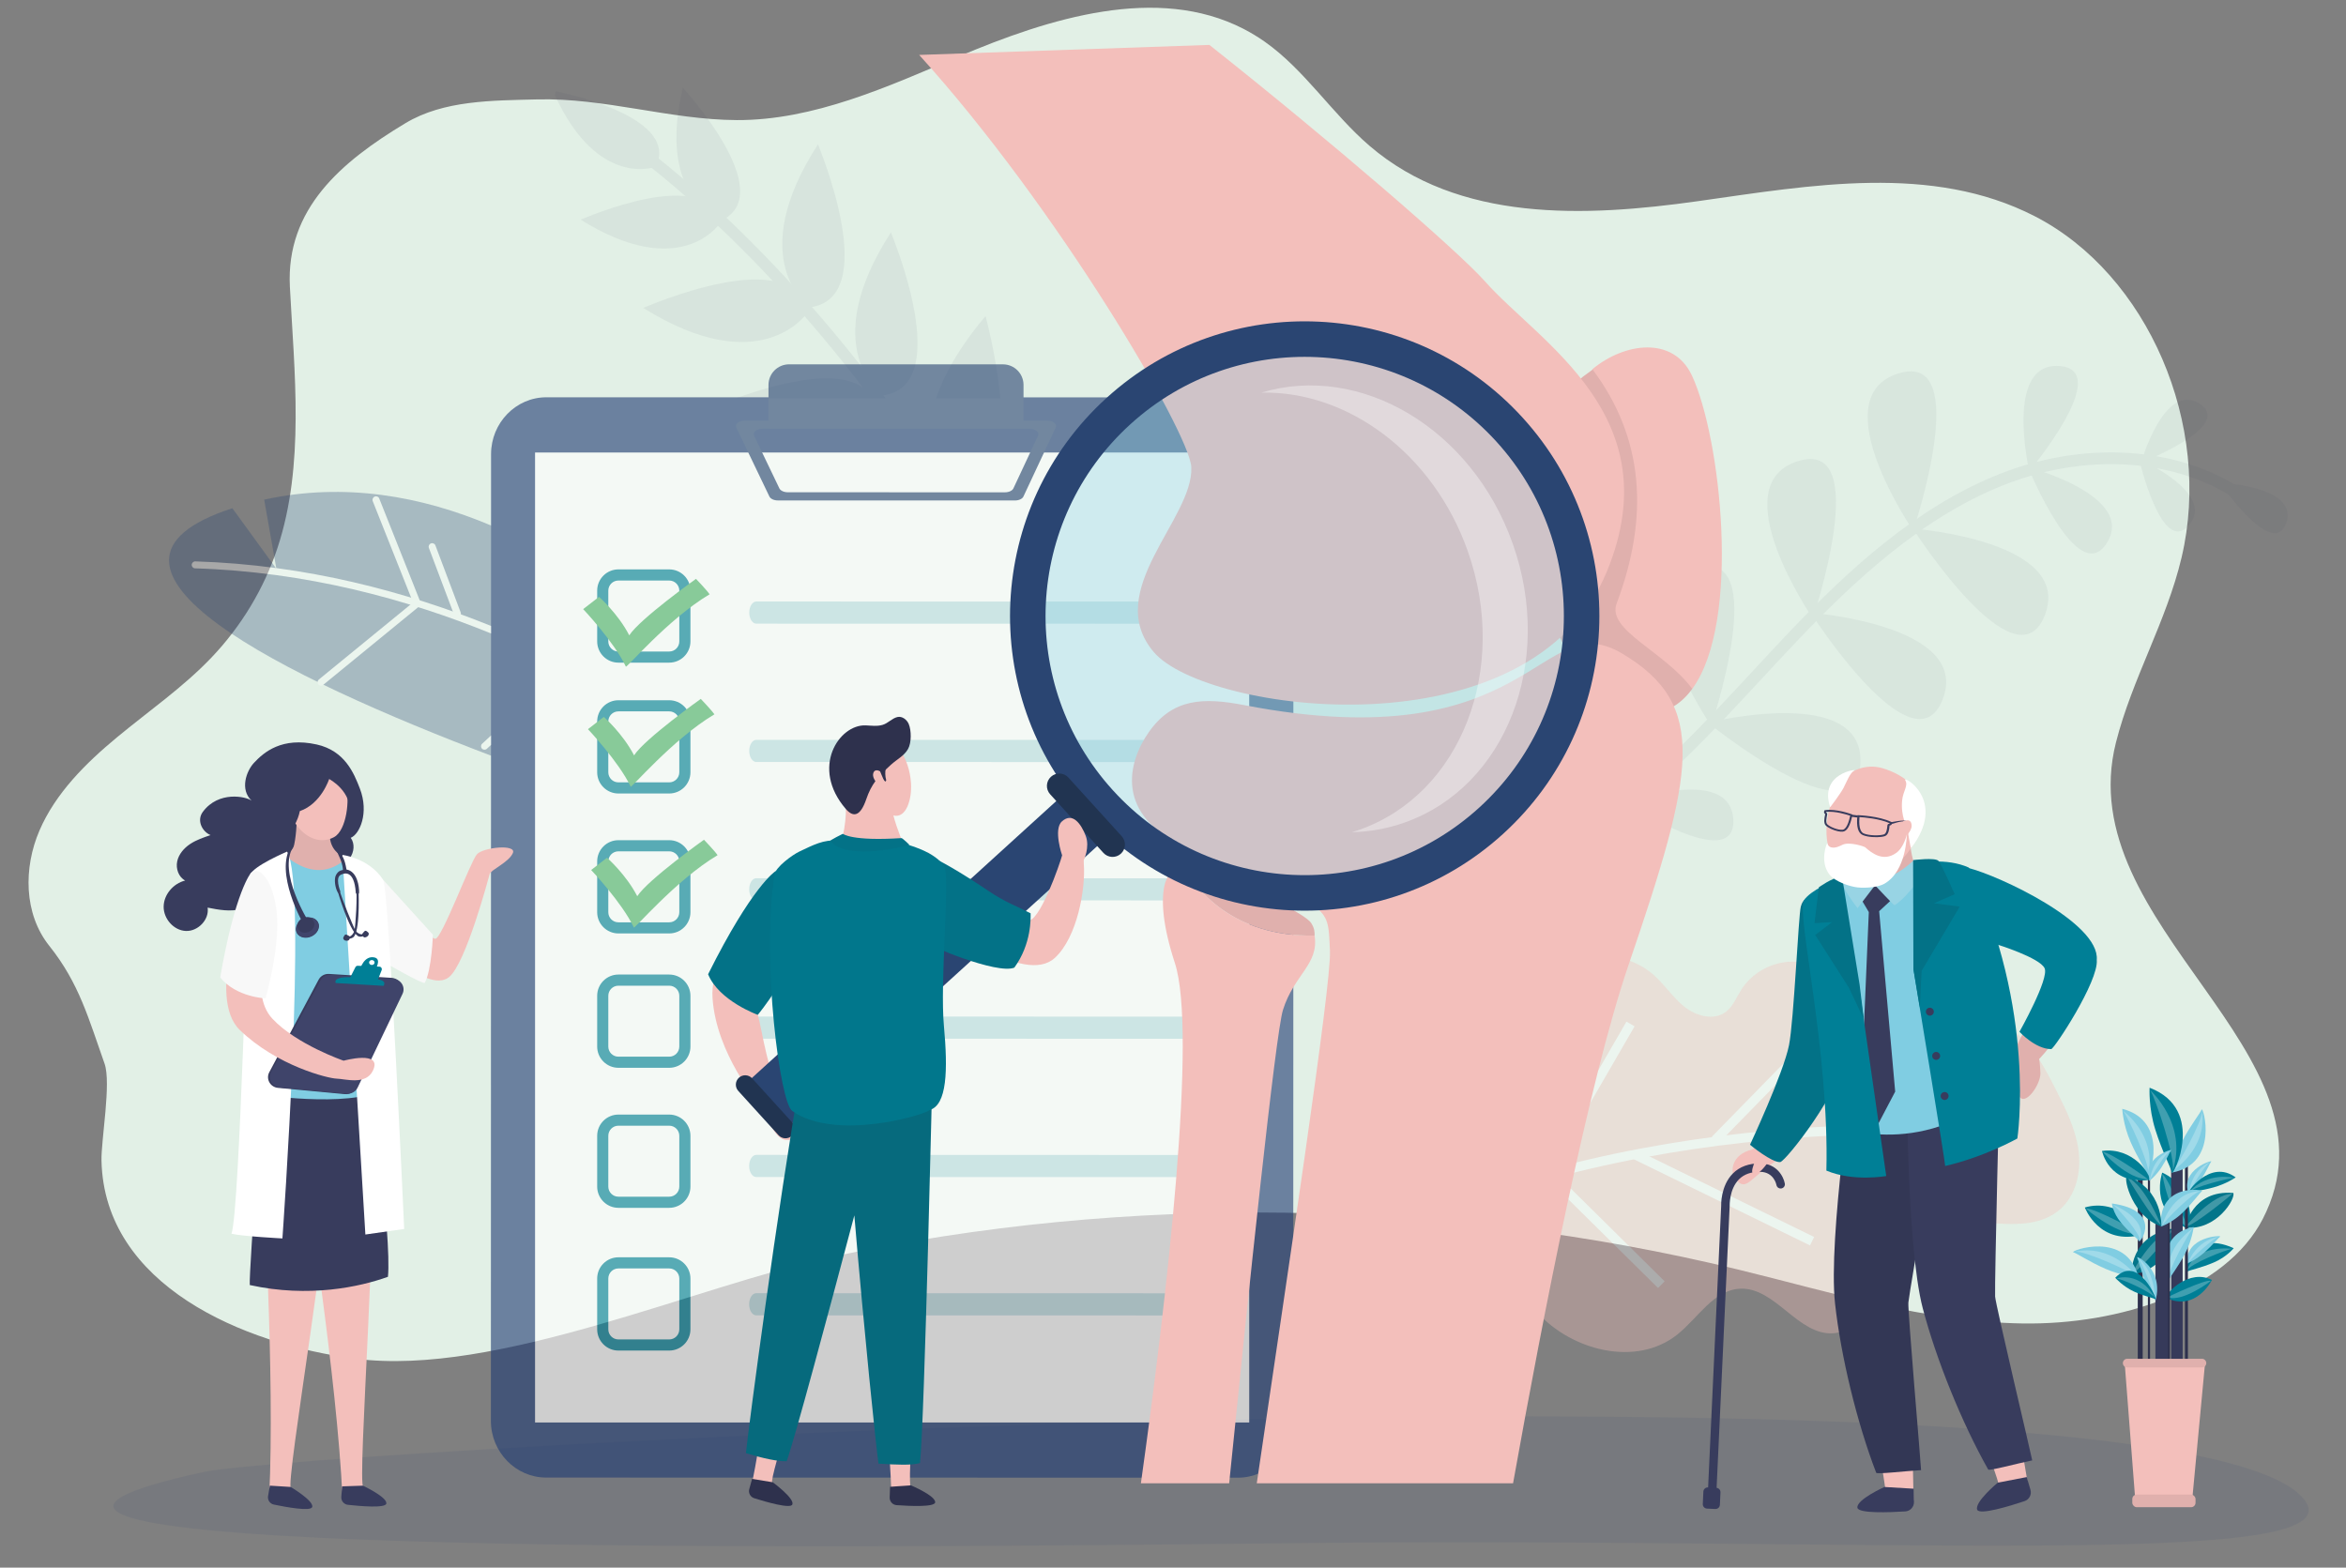 <?xml version="1.0" encoding="UTF-8"?>
<svg id="Layer_1" data-name="Layer 1" xmlns="http://www.w3.org/2000/svg" viewBox="0 0 1705.65 1139.78">
  <rect x="0" y="0" width="1705.65" height="1139.78" fill="#808080" stroke="none"/>
  <defs>
    <style>
      .cls-1 {
        fill: #363a5a;
      }

      .cls-1, .cls-2, .cls-3, .cls-4, .cls-5, .cls-6, .cls-7, .cls-8, .cls-9, .cls-10, .cls-11, .cls-12, .cls-13, .cls-14, .cls-15, .cls-16, .cls-17, .cls-18, .cls-19, .cls-20, .cls-21, .cls-22, .cls-23, .cls-24, .cls-25, .cls-26 {
        stroke-width: 0px;
      }

      .cls-27 {
        opacity: .06;
      }

      .cls-2 {
        fill: #e0b0ad;
      }

      .cls-3 {
        fill: #3f446a;
      }

      .cls-4 {
        fill: #40456b;
      }

      .cls-5 {
        opacity: .37;
      }

      .cls-5, .cls-9, .cls-19 {
        fill: #fff;
      }

      .cls-28 {
        opacity: .35;
      }

      .cls-29 {
        opacity: .07;
      }

      .cls-6, .cls-7 {
        fill: #80cde2;
      }

      .cls-6, .cls-30 {
        opacity: .32;
      }

      .cls-8 {
        fill: #01778c;
      }

      .cls-10 {
        fill: #98d4e4;
      }

      .cls-11 {
        fill: #f8f8f8;
      }

      .cls-12 {
        fill: #007f96;
      }

      .cls-13 {
        fill: #383c5d;
      }

      .cls-14 {
        opacity: .1;
      }

      .cls-14, .cls-23 {
        fill: #2a4572;
      }

      .cls-15 {
        fill: #066a7d;
      }

      .cls-31 {
        opacity: .26;
      }

      .cls-16 {
        fill: #02758a;
      }

      .cls-17 {
        fill: #4fb269;
      }

      .cls-18 {
        fill: #1f3b73;
      }

      .cls-19 {
        opacity: .25;
      }

      .cls-20 {
        fill: #e2f0e6;
      }

      .cls-21 {
        fill: #2e314d;
      }

      .cls-22 {
        fill: #333755;
      }

      .cls-24 {
        fill: #037287;
      }

      .cls-25 {
        fill: #f3bfbb;
      }

      .cls-32 {
        opacity: .61;
      }

      .cls-26 {
        fill: #213451;
      }
    </style>
  </defs>
  <path class="cls-20" d="m1538.41,539.78c11.75-46.34,36.7-87.89,47.7-134.44,22.74-96.17-24.5-205.91-106.81-248.15-74.81-38.4-162.52-22.55-244.78-10.93-82.27,11.62-173.96,15.47-238.84-40.26-27.05-23.23-47.24-55.35-76.19-75.7-5.03-3.54-10.19-6.64-15.45-9.35-62.57-32.15-140.8-8-207.33,20.3-51.13,21.75-105.22,46.3-160.98,46.06-48.74-.21-95.97-16.31-145.45-15.03-32.26.84-67.61.51-95.51,17.28-46.83,28.14-86.94,62.38-84.02,118.91,3.22,62.14,10.94,129.56-8.95,189.75-9.77,29.57-26.28,57.02-48.02,79.82-20.57,21.58-45.45,38.78-68.51,57.86-23.06,19.07-44.9,40.83-56.58,67.94-11.68,27.11-11.44,60.59,7.15,83.87,21.78,27.26,28.58,53.02,40.16,85.6,5,14.07-2.55,55.67-2.22,70.54,2.03,90.76,103.27,133.54,184.59,144.02,102.66,13.24,247.34-52.81,347.16-74.19,213.74-45.78,444.54-42.51,657.88,9.3,68.12,16.55,135.95,38.13,206.9,39.27,70.94,1.14,148-24,174.79-75.93,62.29-120.77-140.74-212.24-106.7-346.52Z"/>
  <g class="cls-27">
    <path class="cls-13" d="m1454.15,344.5c-61.82,24.36-112.34,72.01-153.6,115.4-8.86,9.32-17.62,18.77-26.39,28.22-34.14,36.81-69.45,74.87-110.53,104.55-33.88,24.47-101.83,63.51-176.34,50l-1.53,8.43c57.54,10.44,122.49-7.85,182.89-51.49,41.77-30.17,77.37-68.55,111.79-105.67,8.75-9.42,17.48-18.84,26.32-28.14,40.61-42.71,90.26-89.58,150.53-113.34,63.77-25.14,133.57-18.26,177.84,17.53l5.39-6.67c-46.63-37.68-119.78-45.07-186.37-18.83Z"/>
    <path class="cls-13" d="m1613.83,351.01s38.91,56.36,48.33,29.33c9.42-27.03-48.33-29.33-48.33-29.33Z"/>
    <path class="cls-13" d="m1555.21,333.67s16.35,71.17,36.33,48.1c19.98-23.07-36.33-48.1-36.33-48.1Z"/>
    <path class="cls-13" d="m1122.71,620.92s47.81,55.19,54.64,25.44c6.83-29.75-54.64-25.44-54.64-25.44Z"/>
    <path class="cls-13" d="m1599.2,293.54c-25.65-16.54-42.51,42.73-42.51,42.73,0,0,68.16-26.19,42.51-42.73Z"/>
    <path class="cls-13" d="m1117.94,561.19c-29.08,9.25,5.88,59.99,5.88,59.99,0,0,23.21-69.23-5.88-59.99Z"/>
    <path class="cls-13" d="m1497.15,266.11c-40.16-2.71-21.78,76.45-21.78,76.45,0,0,61.93-73.74,21.78-76.45Z"/>
    <path class="cls-13" d="m1173.38,503.78c-38.25,12.51,8.4,79.04,8.4,79.04,0,0,29.85-91.55-8.4-79.04Z"/>
    <path class="cls-13" d="m1379.96,271.61c-55.39,17.52,11.02,114.2,11.02,114.2,0,0,44.36-131.73-11.02-114.2Z"/>
    <path class="cls-13" d="m1306.98,335.36c-55.39,17.52,11.03,114.2,11.03,114.2,0,0,44.36-131.73-11.03-114.2Z"/>
    <path class="cls-13" d="m1233.09,413.49c-55.39,17.53,11.02,114.2,11.02,114.2,0,0,44.36-131.73-11.02-114.2Z"/>
    <path class="cls-13" d="m1390.77,384.33s74.91,117.09,95.93,62.93c21.03-54.15-95.93-62.93-95.93-62.93Z"/>
    <path class="cls-13" d="m1316.48,445.55s74.91,117.09,95.93,62.93c21.03-54.15-95.93-62.93-95.93-62.93Z"/>
    <path class="cls-13" d="m1241.76,525.43s107.88,87.64,110.84,29.63c2.96-58.02-110.84-29.63-110.84-29.63Z"/>
    <path class="cls-13" d="m1474.48,339.61s36.24,89.22,57.4,54.99c21.16-34.23-57.4-54.99-57.4-54.99Z"/>
    <path class="cls-13" d="m1181.66,583.44s80.66,52.59,78.51,12.4c-2.15-40.19-78.51-12.4-78.51-12.4Z"/>
  </g>
  <g class="cls-28">
    <path class="cls-25" d="m1494.59,792.04c-7.61-14.99-15.6-30.46-28.73-40.96-13.13-10.5-32.94-14.63-46.77-5.06-12.99,8.98-19.1,28.27-34.66,30.94-12.94,2.22-24.45-9.15-29.82-21.14-5.37-11.99-7.26-25.55-14.42-36.56-8.03-12.34-22.56-20.17-37.29-20.07-14.72.1-29.16,8.12-37.02,20.57-3.51,5.56-5.96,12.11-11.23,16.04-8.69,6.47-21.48,2.98-29.95-3.78-8.47-6.76-14.43-16.2-22.59-23.33-20.34-17.78-52.42-17.93-75.75-4.32-23.33,13.61-38.37,38.66-44.84,64.88-6.47,26.22-5.23,53.73-2.18,80.56,4.28,37.51,13,76.61,38.4,104.54,25.4,27.93,71.99,39.56,101.57,16.1,15.2-12.06,26.55-32.64,45.93-33.47,25.58-1.08,41.97,34.05,67.52,32.42,16.02-1.02,27.11-16.34,33.57-31.03,6.46-14.69,11.41-31.23,24.18-40.95,29.51-22.46,78.67,6.25,106.88-17.82,12.03-10.27,15.92-27.68,13.77-43.35-2.15-15.67-9.41-30.11-16.57-44.21Z"/>
    <path class="cls-9" d="m998.69,897.92l3.17,6.04c202.04-100.06,445.29-77.57,448.05-77.29l.67-6.79c-2.79-.28-247.94-22.98-451.89,78.05Z"/>
    <rect class="cls-9" x="1231.62" y="788.79" width="102.22" height="6.82" transform="translate(-180.41 1155.8) rotate(-45.65)"/>
    <rect class="cls-9" x="1249.96" y="799.78" width="6.83" height="142.78" transform="translate(-79.9 1614.32) rotate(-63.94)"/>
    <polygon class="cls-9" points="1188.43 746.21 1182.52 742.79 1119.57 851.57 1205.46 936.47 1210.27 931.62 1128.12 850.42 1188.43 746.21"/>
  </g>
  <g class="cls-29">
    <path class="cls-13" d="m449.61,93.6l-4.57,7.19c1.38.88,90.38,58.63,188.29,188.78h10.57c-100.45-135.09-192.88-195.07-194.3-195.97Z"/>
    <path class="cls-13" d="m525.29,159.91c40.46-20.36-27.69-94.68-28.86-96.22-19.5,82.67,28.86,96.22,28.86,96.22Z"/>
    <path class="cls-13" d="m500.25,60.03s0,0,0-.01c-.03-.03-.03-.02,0,.01Z"/>
    <path class="cls-13" d="m422.17,159.7c72.02,45.04,100.39,3.6,100.39,3.6-6.27-44.86-98.55-4.21-100.39-3.6Z"/>
    <path class="cls-13" d="m421.63,162.96h-.01s-.03.01.01,0Z"/>
    <path class="cls-13" d="m588.57,223.5c53.12-6.56,6.84-116.35,6.15-118.53-54.57,84.23-6.15,118.53-6.15,118.53Z"/>
    <path class="cls-13" d="m592.5,99.79s0,0,0,0c-.02-.05-.02-.03,0,0Z"/>
    <path class="cls-13" d="m467.69,223.86c85.1,53.21,118.62,4.25,118.62,4.25-7.41-53-116.45-4.98-118.62-4.25Z"/>
    <path class="cls-13" d="m463.9,226.58h-.01s-.03.01.01,0Z"/>
    <path class="cls-13" d="m641.6,287.51c53.12-6.56,6.84-116.35,6.15-118.53-54.57,84.23-6.15,118.53-6.15,118.53Z"/>
    <path class="cls-13" d="m647.75,168.98s0,0,0-.01c-.03-.05-.02-.03,0,.01Z"/>
    <path class="cls-13" d="m535.07,289.57h99.29c-15.08-26.64-71.35-10.15-99.29,0Z"/>
    <path class="cls-13" d="m716.56,229.82s0,0,.01-.01c-.02-.06-.02-.04-.01.01Z"/>
    <path class="cls-13" d="m680.58,289.57h46.64c-2.65-30.41-10.44-58.56-10.66-59.75-19.17,22.68-30.19,42.62-35.98,59.75Z"/>
    <path class="cls-13" d="m404.08,66.32l-.63,2.9c31.3,68.26,73.33,51.98,73.33,51.98,17.18-34.49-58.81-51.88-72.7-54.88Z"/>
  </g>
  <path class="cls-14" d="m148,1070.26c-236.99,51.56,202.22,58.72,780.2,51.85,436.51-5.19,784.64,19.94,747.59-31.11-82.79-114.07-1454.6-36.66-1527.79-20.74Z"/>
  <g>
    <g>
      <rect class="cls-21" x="1561.62" y="853.37" width="1.56" height="158.36"/>
      <rect class="cls-21" x="1554.26" y="850.88" width="3.57" height="170.37"/>
      <g>
        <path class="cls-16" d="m1549.74,926.7c25.09-3,34.18-30.22,31.06-33.59-32.88,4.7-31.06,33.59-31.06,33.59Z"/>
        <path class="cls-19" d="m1550.14,925.65c5.98-1.54,29.97-31.34,30.11-31.74-16.28,4.06-30.11,31.74-30.11,31.74Z"/>
      </g>
      <g>
        <path class="cls-12" d="m1590,924.61c1.86-1.17,10.09-2.65,19.54-6.7,9.45-4.05,14.47-10.39,14.47-10.39-32.47-14.51-35.86,18.27-34.01,17.09Z"/>
        <path class="cls-19" d="m1590.09,923.78c1.73-4.63,28.33-15.31,32.86-15.76,0,0-26.83-3.77-32.86,15.76Z"/>
      </g>
      <g>
        <path class="cls-7" d="m1590.13,918.73s6.56-2.72,12.69-8.21c6.13-5.48,9.83-10.35,11.34-11.41,1.5-1.06-25.46-.45-24.03,19.61Z"/>
        <path class="cls-19" d="m1590.86,918.13c1.76-2.7,18.42-18.15,22.62-18.99-17.31,2.76-22.62,18.99-22.62,18.99Z"/>
      </g>
      <g>
        <path class="cls-12" d="m1572.04,852.59s-9.96,27.44,18.63,40.82c3.81-2.42,3.35-31.17-18.63-40.82Z"/>
        <path class="cls-19" d="m1572.11,853.72s4.65,30.47,18.3,38.77c0-.42-13.3-35.68-18.3-38.77Z"/>
      </g>
      <g>
        <path class="cls-16" d="m1588.68,892.57c22.95,2.42,37.03-21.37,35-25.21-30.25-2.45-35,25.21-35,25.21Z"/>
        <path class="cls-19" d="m1589.28,891.65c5.65-.2,33.54-23.31,33.75-23.66-15.36.42-33.75,23.66-33.75,23.66Z"/>
      </g>
      <rect class="cls-1" x="1578.52" y="847.15" width="8.36" height="170.37"/>
      <rect class="cls-21" x="1588.58" y="845.09" width="2.12" height="170.37"/>
      <g>
        <path class="cls-7" d="m1600.69,806.72c-1.07,2.8-7.57,10.66-13.93,22.56-6.36,11.9-7.8,23.31-7.8,23.31,35.02-6.3,22.8-48.67,21.72-45.87Z"/>
        <path class="cls-19" d="m1579.64,851.2s25.13-15.2,21.35-43.41c.63,6.91-17.6,39.51-21.35,43.41Z"/>
      </g>
      <g>
        <path class="cls-7" d="m1542.97,806.19s.58,11.68,6.13,24.24c5.55,12.56,11.54,21.03,12.41,23.95.88,2.92,16.5-39.13-18.54-48.19Z"/>
        <path class="cls-19" d="m1543.55,807.65c3.5,4.24,19.52,38.7,18.35,45.66,5.99-28.33-18.35-45.66-18.35-45.66Z"/>
      </g>
      <g>
        <path class="cls-12" d="m1515.78,877.94s10.47,28.24,41.9,19.69c1.38-4.45-18.16-26.77-41.9-19.69Z"/>
        <path class="cls-19" d="m1516.58,878.79s23.99,20.89,40.27,18.3c-.29-.32-34.27-19.21-40.27-18.3Z"/>
      </g>
      <g>
        <path class="cls-12" d="m1562.85,790.86s-.89,14.42,4.2,30.59c5.09,16.17,11.27,27.39,11.95,31.09.67,3.7,25.62-45.76-16.15-61.68Z"/>
        <path class="cls-19" d="m1563.37,792.74c3.72,5.68,18.65,50.16,16.26,58.55,11.23-33.94-16.26-58.55-16.26-58.55Z"/>
      </g>
      <g>
        <path class="cls-7" d="m1591.18,867.81s5.16-4.03,9.25-10.4c4.09-6.37,6.19-11.6,7.26-12.91,1.07-1.31-22.71,5.85-16.51,23.31Z"/>
        <path class="cls-19" d="m1591.67,867.09c.9-2.83,11.9-20.64,15.42-22.41-14.68,6.7-15.42,22.41-15.42,22.41Z"/>
      </g>
      <g>
        <path class="cls-12" d="m1591.25,867.22c1.98-.8,9.05-1.38,18.24-3.93,9.19-2.54,15.95-7.22,15.95-7.22-18.76-13.86-36.16,11.95-34.19,11.15Z"/>
        <path class="cls-19" d="m1591.69,866.57c3.43-3.56,28.96-10.14,32.7-10.17,0,0-19.2-4.92-32.7,10.17Z"/>
      </g>
      <g>
        <path class="cls-12" d="m1575.05,943.7c21.72,10.2,33.11-13.09,33.11-13.09-16.32-8.23-33.53,9.14-33.11,13.09Z"/>
        <path class="cls-19" d="m1575.72,943.31c11.5,3.7,31.74-12.04,31.74-12.04-4.24-1.32-31.49,11.79-31.74,12.04Z"/>
      </g>
      <g>
        <path class="cls-7" d="m1577.11,930.31c.87-2.33,6.28-8.91,11.52-18.83,5.23-9.92,6.27-19.37,6.27-19.37-29.77,5.65-18.66,40.52-17.79,38.2Z"/>
        <path class="cls-19" d="m1576.83,929.42c-.65-5.7,14.37-32.89,17.51-36.15,0,0-21.19,12.88-17.51,36.15Z"/>
      </g>
      <g>
        <path class="cls-7" d="m1535.45,875.02s.62,6.65,6.53,13.79c5.91,7.15,12.29,11.97,13.22,13.63.93,1.66,17.58-22.27-19.76-27.42Z"/>
        <path class="cls-19" d="m1536.07,875.85c3.73,2.41,20.8,22.02,19.55,25.98,6.38-16.12-19.55-25.98-19.55-25.98Z"/>
      </g>
      <rect class="cls-21" x="1574.74" y="878.08" width="2.93" height="145.23"/>
      <rect class="cls-1" x="1567.08" y="889.4" width="9.03" height="125.64"/>
      <g>
        <path class="cls-7" d="m1571.1,891.86s8.18-2.84,15.77-10.16c7.59-7.32,12.16-14.2,14.03-15.54,1.87-1.34-31.92-6.45-29.8,25.7Z"/>
        <path class="cls-19" d="m1572,891.06c2.16-3.88,22.8-24.65,28.04-25.03-21.65.49-28.04,25.03-28.04,25.03Z"/>
      </g>
      <g>
        <path class="cls-7" d="m1562.71,858.62s4.95-3.87,8.87-9.98c3.93-6.11,5.94-11.13,6.97-12.38,1.03-1.26-21.79,5.61-15.84,22.36Z"/>
        <path class="cls-19" d="m1563.19,857.93c.86-2.71,11.41-19.8,14.79-21.5-14.09,6.43-14.79,21.5-14.79,21.5Z"/>
      </g>
      <g>
        <path class="cls-16" d="m1546.29,855.08c-2.58,2.7,4.63,29.85,25.1,36.6,0,0,1.72-27.04-25.1-36.6Z"/>
        <path class="cls-19" d="m1546.73,855.91c.11.4,19.46,32.31,24.34,34.7,0,0-11.07-28.33-24.34-34.7Z"/>
      </g>
      <g>
        <path class="cls-12" d="m1528.27,836.84s4.72,24.55,34.16,21.09c1.96-3.52-11.82-24.21-34.16-21.09Z"/>
        <path class="cls-19" d="m1561.79,857.39c-.2-.3-27.43-19.82-32.94-19.76,0,0,17.98,20.02,32.94,19.76Z"/>
      </g>
      <g>
        <path class="cls-7" d="m1507.35,910.49c2.87.85,11.22,6.7,23.59,12.11,12.37,5.41,23.85,5.93,23.85,5.93-9.04-34.42-50.32-18.89-47.44-18.04Z"/>
        <path class="cls-19" d="m1508.4,910.11c6.84-1.18,40.78,14.43,44.95,17.86,0,0-17.13-23.86-44.95-17.86Z"/>
      </g>
      <g>
        <path class="cls-7" d="m1553.8,914.27c.88,1.76,2.49,8.71,5.79,17.24,3.3,8.52,7.63,13.98,7.63,13.98,6.12-22.88-14.3-32.97-13.42-31.21Z"/>
        <path class="cls-19" d="m1554.32,914.53c2.99,2.43,11.84,26.24,12.5,29.99,0,0,.01-20.75-12.5-29.99Z"/>
      </g>
      <g>
        <path class="cls-12" d="m1537.87,929.06s5.69,6.36,13.59,9.97c7.9,3.61,14.04,4.57,15.72,5.68,1.69,1.11-12.41-33.43-29.32-15.65Z"/>
        <path class="cls-19" d="m1538.77,929.52c3.25.14,25.21,9.53,28.06,14.31-11.13-20.29-28.06-14.31-28.06-14.31Z"/>
      </g>
    </g>
    <path class="cls-13" d="m1577.01,970.45c-.19-.17-.38-.34-.57-.51.06.46.23.68.57.51Z"/>
    <polygon class="cls-25" points="1552.56 1092.11 1593.64 1092.51 1603.2 990.87 1544.73 990.87 1552.56 1092.11"/>
    <rect class="cls-2" x="1550.28" y="1086.66" width="45.97" height="9.2" rx="3.24" ry="3.24"/>
    <path class="cls-2" d="m1600.93,987.94h-54.37c-1.73,0-3.14,1.41-3.14,3.14s1.4,3.14,3.14,3.14h54.37c1.73,0,3.14-1.4,3.14-3.14s-1.4-3.14-3.14-3.14Z"/>
  </g>
  <g class="cls-32">
    <g>
      <path class="cls-18" d="m900.24,288.95l-503.06-.09c-22.07,0-40.14,18.56-40.15,41.27l-.13,702.89c0,22.71,18.06,41.28,40.13,41.28l503.06.09c22.06,0,40.15-18.55,40.16-41.27l.13-702.89c0-22.71-18.08-41.28-40.14-41.28Z"/>
      <rect class="cls-9" x="389.01" y="329.01" width="519.23" height="705.25"/>
      <path class="cls-23" d="m761.37,305.82l-219.87-.04c-4.3,0-7.4,2.54-6.18,5.07l24.08,50.17c.81,1.68,3.32,2.84,6.18,2.84l172.3.03c2.87,0,5.4-1.17,6.19-2.86l23.48-50.16c1.18-2.53-1.91-5.05-6.19-5.05Zm-6.66,10.99l-17.92,38.28c-.79,1.7-3.32,2.86-6.19,2.86l-157.78-.03c-2.86,0-5.37-1.16-6.18-2.84l-18.38-38.29c-1.22-2.54,1.88-5.08,6.18-5.07l194.08.04c4.29,0,7.38,2.52,6.19,5.05Z"/>
      <g>
        <g class="cls-31">
          <path class="cls-12" d="m861.9,437.4l-312-.06c-2.84,0-5.15,3.6-5.15,8.04v.03c0,4.44,2.3,8.04,5.15,8.04l312,.06c2.85,0,5.15-3.6,5.15-8.04v-.03c0-4.44-2.3-8.04-5.15-8.04Z"/>
          <path class="cls-12" d="m861.88,537.98l-312-.06c-2.84,0-5.15,3.6-5.15,8.04v.03c0,4.44,2.3,8.04,5.15,8.04l312,.06c2.84,0,5.15-3.6,5.15-8.04v-.03c0-4.44-2.3-8.04-5.15-8.04Z"/>
          <path class="cls-12" d="m861.86,638.59l-312-.06c-2.84,0-5.15,3.6-5.15,8.04h0c0,4.45,2.3,8.05,5.15,8.05l312,.06c2.84,0,5.15-3.6,5.15-8.04h0c0-4.45-2.3-8.05-5.15-8.05Z"/>
          <path class="cls-12" d="m861.84,739.16l-312-.06c-2.85,0-5.15,3.6-5.15,8.04v.02c0,4.44,2.3,8.04,5.15,8.04l312,.06c2.84,0,5.15-3.6,5.15-8.04v-.02c0-4.44-2.3-8.04-5.15-8.04Z"/>
          <path class="cls-12" d="m861.82,839.76l-312-.06c-2.85,0-5.15,3.6-5.15,8.04,0,4.44,2.3,8.04,5.15,8.04l312,.06c2.85,0,5.15-3.6,5.15-8.04,0-4.44-2.3-8.04-5.15-8.04Z"/>
          <path class="cls-12" d="m861.81,940.32l-312-.06c-2.85,0-5.15,3.6-5.15,8.04v.02c0,4.44,2.3,8.04,5.15,8.04l312,.06c2.84,0,5.15-3.6,5.15-8.04v-.02c0-4.44-2.3-8.04-5.15-8.04Z"/>
        </g>
        <path class="cls-12" d="m486.55,413.99h-36.94c-8.51,0-15.43,6.92-15.43,15.43v36.94c0,8.51,6.92,15.43,15.43,15.43h36.94c8.51,0,15.43-6.92,15.43-15.43v-36.94c0-8.51-6.92-15.43-15.43-15.43Zm7.34,52.38c0,4.04-3.29,7.34-7.34,7.34h-36.94c-4.05,0-7.34-3.29-7.34-7.34v-36.94c0-4.04,3.29-7.34,7.34-7.34h36.94c4.05,0,7.34,3.29,7.34,7.34v36.94Z"/>
        <path class="cls-12" d="m486.55,509.13h-36.94c-8.51,0-15.43,6.92-15.43,15.43v36.94c0,8.51,6.92,15.43,15.43,15.43h36.94c8.51,0,15.43-6.92,15.43-15.43v-36.94c0-8.51-6.92-15.43-15.43-15.43Zm7.34,52.37c0,4.05-3.29,7.34-7.34,7.34h-36.94c-4.05,0-7.34-3.29-7.34-7.34v-36.94c0-4.04,3.29-7.34,7.34-7.34h36.94c4.05,0,7.34,3.29,7.34,7.34v36.94Z"/>
        <path class="cls-12" d="m486.55,610.88h-36.94c-8.51,0-15.43,6.92-15.43,15.43v36.94c0,8.51,6.92,15.43,15.43,15.43h36.94c8.51,0,15.43-6.92,15.43-15.43v-36.94c0-8.51-6.92-15.43-15.43-15.43Zm7.34,52.38c0,4.04-3.29,7.34-7.34,7.34h-36.94c-4.05,0-7.34-3.29-7.34-7.34v-36.94c0-4.04,3.29-7.34,7.34-7.34h36.94c4.05,0,7.34,3.29,7.34,7.34v36.94Z"/>
        <path class="cls-12" d="m486.55,708.57h-36.94c-8.51,0-15.43,6.92-15.43,15.43v36.94c0,8.51,6.92,15.43,15.43,15.43h36.94c8.51,0,15.43-6.92,15.43-15.43v-36.94c0-8.51-6.92-15.43-15.43-15.43Zm7.34,52.38c0,4.04-3.29,7.34-7.34,7.34h-36.94c-4.05,0-7.34-3.29-7.34-7.34v-36.94c0-4.04,3.29-7.34,7.34-7.34h36.94c4.05,0,7.34,3.29,7.34,7.34v36.94Z"/>
        <path class="cls-12" d="m486.55,810.38h-36.94c-8.51,0-15.43,6.92-15.43,15.43v36.94c0,8.51,6.92,15.43,15.43,15.43h36.94c8.51,0,15.43-6.92,15.43-15.43v-36.94c0-8.51-6.92-15.43-15.43-15.43Zm7.34,52.37c0,4.04-3.29,7.34-7.34,7.34h-36.94c-4.05,0-7.34-3.29-7.34-7.34v-36.94c0-4.04,3.29-7.34,7.34-7.34h36.94c4.05,0,7.34,3.29,7.34,7.34v36.94Z"/>
        <path class="cls-12" d="m486.55,914.15h-36.94c-8.51,0-15.43,6.92-15.43,15.44v36.94c0,8.51,6.92,15.43,15.43,15.43h36.94c8.51,0,15.43-6.92,15.43-15.43v-36.94c0-8.51-6.92-15.44-15.43-15.44Zm7.34,52.38c0,4.04-3.29,7.34-7.34,7.34h-36.94c-4.05,0-7.34-3.29-7.34-7.34v-36.94c0-4.04,3.29-7.34,7.34-7.34h36.94c4.05,0,7.34,3.29,7.34,7.34v36.94Z"/>
        <path class="cls-17" d="m457.5,461.93c-8.19-15.87-21.98-27.97-21.98-27.97l-11.53,8.92s22.44,23.71,31,41.71c-.73,2.76,30.35-34.32,60.92-52.5-2.28-3.29-9.91-11.22-9.91-11.22,0,0-40.7,29-48.5,41.05Z"/>
        <path class="cls-17" d="m460.99,549.2c-8.2-15.87-21.98-27.96-21.98-27.96l-11.53,8.92s22.44,23.71,31,41.71c-.73,2.76,30.35-34.31,60.92-52.5-2.28-3.29-9.91-11.22-9.91-11.22,0,0-40.71,29-48.5,41.05Z"/>
        <path class="cls-17" d="m463.31,651.6c-8.19-15.87-21.98-27.96-21.98-27.96l-11.53,8.92s22.44,23.71,31,41.71c-.73,2.76,30.35-34.31,60.92-52.5-2.28-3.29-9.91-11.22-9.91-11.22,0,0-40.7,29-48.49,41.05Z"/>
      </g>
    </g>
    <path class="cls-23" d="m729.18,264.92l-155.47-.03c-8.27,0-14.98,6.7-14.98,14.97v30.67s185.42.03,185.42.03v-30.67c0-8.27-6.7-14.98-14.97-14.98Z"/>
  </g>
  <g>
    <path class="cls-2" d="m1195.9,430.75c23.72-63.12,22.78-58.09-25.72-169.69-18.81,10.33-34.09,25.6-34.09,25.6-54.68,35.88-13.67,234.08,61.51,232.37,13.89-.32,24.62-7.06,32.74-18.17.3-36.51-41.82-50.48-34.45-70.11Z"/>
    <path class="cls-25" d="m1079.71,204.65c-19.68-22.24-113.13-102.88-200.44-172l-211,7.28c100.74,111.15,196.75,275.19,197.87,299.71,1.71,37.59-64.93,89.99-27.34,134.41,37.59,44.42,274.52,76.32,329.77-59.23,45.89-112.61-49.55-165.74-88.85-210.16Z"/>
    <path class="cls-25" d="m1179.38,475.18c-60.22-35.81-63.59,78.25-274.96,37.47-29.4-5.67-51.78-4.98-69.05,19.48-15.38,21.79-25.63,60.37,27.34,84.29,105.94,47.84,102.52,37.59,104.23,75.18,1.11,24.36-31.51,238.87-53.21,386.85h186.34c21.81-121.84,55.01-292.1,83.87-376.6,47.84-140.11,58.66-189.09-4.56-226.68Z"/>
    <path class="cls-25" d="m1157.74,268.43c37.59,50.12,41.37,107.17,17.66,170.29-7.38,19.63,34.74,34.74,54.95,62.14,35.83-49.02,20.62-183.3-.27-227.88-13.51-28.83-48.98-23.92-72.33-4.56Z"/>
    <path class="cls-25" d="m859.21,628.31c-6.27,2.92-11.23,8.59-12.71,16.06-2.26,11.37-1.1,28.87,7.67,55.78,16.42,50.37-5.74,243.16-24.68,378.3h64.17c13.8-136.59,33.68-326.78,39.11-344.13,8.05-25.76,26.29-33.13,23-54.1-59.98,1.09-86.92-34.34-96.56-51.91Z"/>
    <path class="cls-2" d="m880.94,632.94c-6.52-3.05-15.8-7.39-21.73-4.63,9.64,17.57,36.58,53,96.56,51.91.06-2.28.06-5.13-2.5-9.12-4.98-7.75-50.03-27.71-72.33-38.16Z"/>
  </g>
  <g>
    <path class="cls-25" d="m600.13,683.04l-33.19-26.71s-51.7,29.2-48.88,69.54c2.82,40.34,32.89,75.79,36.88,80.58,9.26,21.46,13.67,26.79,27.19,19.2,11.02-6.19-6.46-21.29-10.96-26.23-13.85-17.99-16.34-49.06-20.52-62.52-6.9-24.34,49.48-53.84,49.48-53.84Z"/>
    <path class="cls-24" d="m563.63,633.57s-16.71,10.46-48.81,74.79c7.91,19.38,36.13,29.51,36.13,29.51,0,0,25.47-30.5,30.39-58.08,4.28-23.99-8.44-49.82-17.71-46.22Z"/>
    <g>
      <polygon class="cls-23" points="541.4 788.54 568.89 823.21 804.4 609.11 774.63 576.36 541.4 788.54"/>
      <g>
        <path class="cls-6" d="m1058.07,278.36c-93.63-60.46-218.55-33.59-279.02,60.05-60.47,93.62-33.58,218.55,60.05,279.02,93.62,60.46,218.54,33.58,279.01-60.04,60.48-93.63,33.59-218.55-60.04-279.03Z"/>
        <path class="cls-5" d="m916.94,285.48c62.65-1.47,125.04,43.99,150.19,115.21,30.31,85.82-4.92,176.51-78.69,202.58-1.84.64-3.69,1.24-5.53,1.8,12.86-.31,25.73-2.57,38.29-7.02,73.78-26.07,109.02-116.76,78.69-202.58-29.56-83.69-110.54-131.81-182.95-109.98Z"/>
        <path class="cls-23" d="m804.49,289.33c-87.56,79.58-94.04,215.07-14.46,302.64,79.58,87.57,215.07,94.04,302.64,14.46,87.56-79.58,94.04-215.08,14.46-302.64-79.58-87.56-215.07-94.03-302.63-14.46Zm270.82,297.99c-77.01,69.99-196.19,64.29-266.17-12.71-69.99-77.01-64.3-196.18,12.72-266.17,77.01-69.99,196.18-64.29,266.16,12.71,69.99,77.02,64.3,196.18-12.71,266.17Z"/>
      </g>
      <path class="cls-26" d="m776.82,565.37c-3.35-3.68-9.04-3.96-12.72-.61-3.68,3.34-3.95,9.04-.61,12.72l38.73,42.62c3.34,3.68,9.04,3.95,12.71.61,3.68-3.35,3.96-9.03.6-12.72l-38.72-42.61Z"/>
      <path class="cls-26" d="m546.84,784.04c-2.53-2.78-6.83-2.99-9.61-.46-2.78,2.52-2.99,6.83-.46,9.62l29.27,32.2c2.53,2.79,6.83,2.99,9.61.46,2.78-2.53,2.99-6.83.45-9.62l-29.26-32.2Z"/>
    </g>
    <path class="cls-25" d="m789.34,607.65c-3.23-8.39-9.48-17.56-17.32-10.38-6.33,5.8.17,24.58.19,24.62-1.28,5.07-16.83,50.53-25.43,47.3-20.09-7.56-72.41-49.68-72.41-49.68l13.1,51.12s56.95,46.41,79.42,25.86c16.4-15.01,22.49-50.39,21.09-68.4l-.05-2.68s4.64-9.39,1.42-17.76Z"/>
    <path class="cls-25" d="m649.54,592.92c9.39,2.36,13.52-11.9,12.8-23.39-1.2-19-11.66-33.4-26.64-38.13-12.43-3.93-17.36-.22-21.4,8.18-3.98,8.28-3.9,5.13.35,41.72,3.14,27.06-13.77,61.49-13.77,61.49,17.47,20.99,75.93,8.19,67.81-5.71-3.32-5.69-13.67-23.82-19.15-44.16Z"/>
    <path class="cls-21" d="m652.46,521.34c-3.85.89-6.8,4.51-10.7,5.68-4.1,1.23-8.28.54-12.48.39-19.23-.69-40.23,30.67-14.35,60.75,5.4,6.28,10.53,5.63,14.9-7.12,3.71-10.81,8.35-16.27,17.89-24.97,4.5-4.11,9.6-6.43,12.47-11.5,2.58-4.56,2.45-13.65.47-18.23-1.38-3.19-4.81-5.78-8.2-5Z"/>
    <path class="cls-25" d="m634.97,561.99c-1.76,5.15,7.33,12.01,7.33,12.01l-1.8-12.81s-4.23-3-5.52.79Z"/>
    <path class="cls-21" d="m639.73,560.34c1.08,2.66,3.73,10.43,4.58,6.94-1.82-6.39.59-12.06.59-12.06,0,0-6.26,2.46-5.18,5.12Z"/>
    <path class="cls-25" d="m643.87,1022.85c2.09,23.26,3.71,46.02,4.32,65.56,6.68,6.63,18.05-5.3,14.06-7.1-1.53-.69-.27-25.36,1.75-58.73-6.71.03-13.43-.39-20.13.28Z"/>
    <path class="cls-21" d="m662.26,1079.94l-15.15,1.08-.28,7.72c-.11,2.92,2.12,5.4,5.03,5.61,9.27.67,27.65,1.54,28.04-2,.53-4.74-17.64-12.4-17.64-12.4Z"/>
    <path class="cls-25" d="m557.08,1016.81c-3.34,23.12-7.02,45.63-10.93,64.79,4.97,7.99,18.78-.99,15.32-3.67-1.33-1.02,5.59-24.74,15.26-56.74-6.54-1.52-12.97-3.48-19.65-4.38Z"/>
    <path class="cls-21" d="m561.8,1077.71l-14.99-2.45-2.06,7.44c-.78,2.82.82,5.74,3.6,6.62,8.86,2.79,26.55,7.88,27.75,4.52,1.61-4.49-14.3-16.14-14.3-16.14Z"/>
    <path class="cls-15" d="m582.95,776.43c-18.28,106.5-38.39,258.66-40.63,280.12,12.86,3.93,23.27,6.09,29.64,5.85,5.77-16.13,29.74-105.35,49.18-178.72,7.19,85.22,15.68,167.47,17.57,180.5,13.42.86,24.02,1.29,30.16-.41,3.31-29.75,9.15-289.5,9.15-289.5,0,0-30.81,3.91-49.88,6.49-19.86-2.09-47.43-4.92-45.19-4.34Z"/>
    <path class="cls-24" d="m719.05,648.02c-45.52-30.59-52.23-28.21-52.23-28.21-13.31-4.86,4.68,62.58,5.71,64.92,1.03,2.34,52.27,23.92,64.93,18.82,12.63-17.36,11.87-36.27,11.84-39.51-10.16-5.22-18.46-8.08-30.26-16.01Z"/>
    <path class="cls-8" d="m687.03,631.19c-5.45-12.05-29.99-17.83-29.99-17.83-23.77,5.57-38.14,2.52-47.97-2.07-9.98-1.15-18.11,3.24-27.79,7.8-5.12,2.41-17.42,11.32-18.26,16.92-9.48,63.04,4.19,166.46,13,171.73,31.1,22.16,96.3,3,99.72-.64,12.88-3.52,13.48-29.01,10.52-61.33-2.84-30.97,3.85-99.6.78-114.57Z"/>
    <path class="cls-24" d="m612.81,606.23s-9.8,4.8-9.24,5.3c13.5,15.28,57.7,2.8,57.7,2.8,0,0-5.09-5.01-5.86-4.97-36.44,2.36-42.61-3.13-42.61-3.13Z"/>
  </g>
  <g>
    <path class="cls-25" d="m346.76,621.11c-4.63,5.05-25.68,61.89-30.31,61.47-7.13-.65-43.37-47.58-43.37-47.58l-6.44,42.09s43.07,47.17,59.91,33.27c12.26-10.11,28.63-72,29.47-74.95s13.89-8.42,16.84-15.16c2.95-6.74-21.47-4.21-26.1.84Z"/>
    <path class="cls-11" d="m278.98,699.42s29.05,16.84,29.89,15.16c5.05-9.68,5.89-34.95,5.89-34.95l-36.2-39.95.41,59.74Z"/>
    <path class="cls-25" d="m241.19,826.77c-1.57-24.94-50.32,26.32-50.32,26.32,0,0,9.17,148.04,4.82,235.44,6.64,7.76,19.99-4.14,15.84-6.45-4.53-2.51,32.35-212.59,29.66-255.31Z"/>
    <path class="cls-13" d="m211.27,1081.12l-15.08-.94-1.3,7.57c-.49,2.87,1.37,5.6,4.22,6.19,9.05,1.88,27.05,5.17,27.91,1.73,1.15-4.6-15.75-14.56-15.75-14.56Z"/>
    <path class="cls-25" d="m269.39,824.16c-3.94-24.67-47.59,31-47.59,31,0,0,23.22,146.49,27.21,233.91,7.35,7.09,19.51-6.03,15.15-7.92-4.74-2.07,11.97-214.71,5.22-256.98Z"/>
    <path class="cls-13" d="m263.82,1080.2l-15.1.5-.57,7.66c-.22,2.9,1.9,5.44,4.79,5.76,9.19,1.01,27.42,2.57,27.95-.93.7-4.69-17.07-12.99-17.07-12.99Z"/>
    <path class="cls-13" d="m192.32,775.48s-11.41,148.47-10.73,158.84c43.02,9.47,80.07,1.35,100.46-5.99,2.93-28.6-13.42-150.12-13.42-150.12-4.03,11.82-76.31-2.74-76.31-2.74Z"/>
    <path class="cls-13" d="m230.22,541.29c-25.17-5.6-38.28,5.48-45.62,13.41-5.52,5.96-10.32,19.36-1.69,27.42-4.12-3.05-23.98-7.28-35.43,8.14-4.7,6.32-.45,14.4,5.59,16.92-5.12,1.72-10.3,3.48-14.8,6.46-4.5,2.98-8.32,7.37-9.44,12.65-1.12,5.28,1.02,11.41,5.8,13.92-8.58,2.11-15.56,10.16-15.65,18.99-.09,8.83,7.33,17.32,16.16,17.68,8.82.36,17.14-8.24,15.81-16.97,8.12,1.6,16.62,3.19,24.58.92,7.96-2.27,15.12-9.7,14.1-17.92,4.78,1.89,9.61,3.79,14.7,4.48,5.09.69,10.54.06,14.81-2.8,4.27-2.86,7.04-8.23,5.88-13.24,5.26.47,10.58.93,15.79.06,5.21-.87,10.36-3.25,13.51-7.49,3.15-4.24,3.81-10.52.68-14.77,6.53-2.62,13.41-18.15,6.68-35.71-4.35-11.35-11.01-27.6-31.46-32.16Z"/>
    <path class="cls-2" d="m245.08,619.83c-2.65-2.41-4.37-5.65-4.97-9.18-1.8-10.51-5.12-32.05-3.45-39.33,2.24-9.78-21.93,3.37-21.93,3.37,0,0,2.77,21.95-.82,39.37-1.53,7.43-12.31,10.16-14.99,13.21-8.96,10.22,43.18,13.81,52.64,9.51,15.58-7.07-1.52-12.45-6.48-16.95Z"/>
    <path class="cls-25" d="m217.16,558.75c-5.36,3.34-9.18,8.96-9.28,16.94-.27,22.35,18.33,41.83,34.91,33.01,9.47-5.04,11.48-28.35,8.79-35.6-5.6-15.07-20.78-22.86-34.42-14.35Z"/>
    <path class="cls-7" d="m276.36,639.72c-8.08-12.31-23.58-16.95-23.58-16.95,0,0-17.69,22.31-44.95-.34,0,0-17.5,5.12-22.82,14.72-5.31,9.6-4.3,144.01-.76,157.65,2.06,1.18,70.01,10.9,93.57-2.55,8,1.12.64-99.27-.4-115.06-.49-7.5,6.24-26.33-1.07-37.48Z"/>
    <path class="cls-9" d="m181.87,636.14c-1.89,6.4-7.32,241.96-13.56,260.87,7.73,1.91,37.02,3.42,37.02,3.42,0,0,18.5-257.47,3.39-281.25,0,0-24.96,10.56-26.85,16.97Z"/>
    <path class="cls-13" d="m233.01,548.55s-34.77-6.3-33.05,48.32c.76,24.28,15.59,5.91,18.03-7.14,15.56-5.33,21.32-23.33,21.32-23.33,0,0,17.42,9.07,14.83,26.35,11.37-40.75-21.12-44.21-21.12-44.21Z"/>
    <path class="cls-9" d="m248.96,621.59l16.68,276,28.22-4.03s-11.23-249.54-15.3-253.88c-10.29-15.84-29.6-18.09-29.6-18.09Z"/>
    <g>
      <path class="cls-13" d="m284.68,710.97l-45.48-2.85c-3.13-.2-6.09,1.43-7.54,4.15l-35.89,67.33c-2.61,4.89.69,10.82,6.31,11.35l48.64,4.57c3.35.31,6.54-1.47,7.95-4.45l32.73-69.05c2.35-4.96-1.14-10.7-6.72-11.05Z"/>
      <path class="cls-3" d="m285.93,711.67l-45.48-2.85c-3.13-.2-6.09,1.41-7.53,4.1l-35.85,66.53c-2.6,4.83.7,10.7,6.32,11.22l48.64,4.55c3.35.31,6.54-1.45,7.95-4.4l32.68-68.23c2.35-4.9-1.15-10.57-6.73-10.92Z"/>
      <path class="cls-12" d="m275.87,702.83l-15.76-.64c-.71-.03-1.38.36-1.7,1l-3.75,7.42c-.59,1.17.21,2.56,1.52,2.64l16.49.99c.79.05,1.52-.42,1.8-1.16l3.03-7.76c.45-1.16-.37-2.43-1.62-2.48Z"/>
      <path class="cls-12" d="m258.6,710.7c-17.82-1.38-14.49,4.04-14.49,4.04,0,0,34.33,2.05,34.78,2.05,3.2-5.7-7.96-5.14-20.29-6.09Z"/>
      <path class="cls-12" d="m272.23,696.13c-7.69-1.63-10.48,8.64-10.48,8.64l10.88.67s5.25-8.12-.4-9.31Zm-2,5.47c-1.1-.07-1.95-.92-1.89-1.9.06-.99,1-1.73,2.1-1.67,1.1.07,1.95.92,1.89,1.9-.06.99-1,1.73-2.1,1.67Z"/>
    </g>
    <g>
      <path class="cls-13" d="m213.17,615.58l-1.63-.36c-12.06,19.53,8.44,55.56,9.36,57.07l3.65-1.83c-.22-.36-22.89-36.23-11.38-54.87Z"/>
      <path class="cls-13" d="m220.59,668.33c-4.25,2.09-6.33,6.57-4.65,10,1.69,3.44,6.5,4.53,10.75,2.44,4.25-2.09,6.34-6.57,4.65-10-1.69-3.44-6.5-4.53-10.76-2.44Z"/>
      <path class="cls-4" d="m220.3,668.06c-4.25,2.09-6.33,6.57-4.65,10,1.69,3.44,6.5,4.53,10.76,2.44,4.25-2.09,6.33-6.57,4.65-10-1.69-3.44-6.5-4.53-10.76-2.44Z"/>
      <path class="cls-13" d="m220.39,668.38c-3.08,1.51-4.59,4.76-3.37,7.25,1.22,2.49,4.71,3.28,7.79,1.77,3.08-1.51,4.59-4.76,3.37-7.25-1.22-2.49-4.71-3.28-7.79-1.77Z"/>
      <path class="cls-13" d="m219.92,667.58c-3.08,1.51-4.59,4.76-3.37,7.25,1.22,2.49,4.71,3.28,7.79,1.77,3.08-1.51,4.59-4.76,3.37-7.25-1.22-2.49-4.71-3.28-7.79-1.77Z"/>
    </g>
    <g>
      <path class="cls-13" d="m253.93,680.58c-1.69-.8-2.69-1.83-3.57-.33-.88,1.51-1.19,1.95-.32,2.99.87,1.04,2.97.95,3.59.27.62-.68.77-1.88.72-2-.05-.12-.42-.93-.42-.93Z"/>
      <path class="cls-13" d="m259.8,644.05c-.21-.17-1.15.13-1.15.13,1.52,6.07-.28,29.67-.91,32.28-.66,2.69-2.54,3.99-3.05,4.24-.51.25-1.75.14-1.98.54-.23.4.46,1.24.91,1.26.46.03,2.77-.09,3.98-1.83,4.54-6.57,3-35.86,3-35.86,0,0-.59-.6-.8-.77Z"/>
      <path class="cls-13" d="m266.64,677.1c-1.33-1.04-1.9.34-3.2,1.78,0,0-.07.9-.07,1.04,0,.14.54,1.19,1.34,1.56.8.37,2.78-.42,3.24-1.74.46-1.32.03-1.6-1.3-2.64Z"/>
      <path class="cls-13" d="m262.77,679.31c-.56-.03-2.74-.45-4.25-2.68-1.47-2.16-10.18-23.65-11.69-29.58,0,0-.97.1-1.11.35-.14.25-.23.57-.23.57,0,0,8.15,28.31,14.57,32.52,1.7,1.12,3.89.27,4.31.05.42-.22.77-1.27.42-1.55-.35-.28-1.47.34-2.02.32Z"/>
      <path class="cls-13" d="m251.93,632.2c-.64-3.11-1.57-10.23-6.19-13.05-2.12-.33,3.3,5.67,3.56,13.29,0,.44-2.88-.23-5.01,3.74-1.64,3.04-.56,9.54,1.25,12.61.75,1.27,2.02-.03,1.79-.97,0,0-4.03-10.32.81-11.94,2.1-1.01,9.39-3.61,10.52,13.03.07,1.43,2.3,1.75,2.38-.02.19-4.21-1.22-15.31-9.1-16.68Z"/>
    </g>
    <path class="cls-25" d="m249.83,771.21s-34.16-11.72-51.77-30.51c-18.45-19.68-.44-61.01.12-64.4.56-3.39-3.38-27.12-19.08-25.78,0,0-29.46,74.55-4.78,98.35,27.09,26.13,64.26,35.24,70.49,35.39,6.23.15,21.17,4.99,26.33-5.87,7.18-15.09-21.32-7.18-21.32-7.18Z"/>
    <path class="cls-11" d="m182.52,634.56s-11.55,13.17-22.42,76.12c11.68,14.47,32.98,15.21,32.98,15.21,0,0,10.94-38.25,8.08-62.98-2.49-21.51-11.67-33.78-18.64-28.35Z"/>
  </g>
  <g>
    <path class="cls-2" d="m1465.95,654.51c-20-7.13.29,35.21.29,35.21,0,0,26.74,10.5,26.53,16.83-.29,8.76-17.26,33.83-27.52,55.92-2.92,6.3,2.12,33.48,2.7,34.48,4.51,7.77,15.77-8.58,15.51-16.64-.22-7.19-.9-10.34-.9-10.34,0,0,24.3-24.53,39.57-65.43,4.56-28.69-39.23-43.98-56.18-50.03Z"/>
    <path class="cls-25" d="m1350.7,974.36c15.54,74.63,20.23,108.85,20.11,109.33-.02.08,11.85,16.52,20.45,7.08-1-53-1.02-64.2-6-122.66-1.86-.53-21.92,7.48-34.56,6.25Z"/>
    <path class="cls-13" d="m1370.06,1081.15s-20.27,9.11-19.66,15c.46,4.4,23.31,3.5,34.83,2.76,3.63-.23,6.42-3.29,6.31-6.92l-.28-9.59-21.21-1.25Z"/>
    <path class="cls-22" d="m1415.25,783.1s-53.24-25.31-66.96-9.6c0,0-19.35,126.72-14.12,174.32,4.18,38.02,15.85,86.44,29.92,123.01.68,1.17,20.94-1.27,32.62-1.93-.17-5.12-9.8-116.39-9.24-121.83,1-9.85,27.78-163.97,27.78-163.97Z"/>
    <path class="cls-25" d="m1418.03,974.72c24.73,76,36.57,105.13,35.22,106.12-4.78,3.53,14.82,13.69,21.94,3.1-8.75-52.28-10.4-63.36-23.89-120.46-1.92-.25-20.59,10.61-33.28,11.24Z"/>
    <path class="cls-13" d="m1473.52,1073.95l-21.02,4.05s-17.09,14.11-15,19.65c1.56,4.14,23.43-2.55,34.39-6.19,3.45-1.15,5.37-4.81,4.34-8.3l-2.71-9.21Z"/>
    <path class="cls-13" d="m1454.03,776.38s-56.37-17.24-67.65.31c0,0-.59,128.19,11.55,174.5,9.7,37,28.33,83.19,47.6,117.3.84,1.06,20.53-4.32,31.99-6.68-.92-5.04-26.73-113.7-26.98-119.16-.45-9.89,3.48-166.27,3.48-166.27Z"/>
    <path class="cls-2" d="m1390,621.58c-2.73-13.31-2.55-27.28-2.55-27.28,0,0-35.48,14.79-36.78,10.21-4.82,36.99-18.89,48.42-21.37,50.11,6.19,13.08,79.02,11.67,75.57,1.27-5.47-4.48-11.78-19.29-14.86-34.31Z"/>
    <path class="cls-7" d="m1432.42,642.16c-20.61-11.45-40.6-12.21-40.6-12.21-32.34,22.01-50.53,8.39-50.53,8.39,0,0-7.65,2.44-16.17,7.18-3.56,1.98-5.89,5.62-6.14,9.69-2.88,46.15,11.35,161.58,11.35,161.58,0,0,58.32,27.76,119.47-19.19,7.93-11.92-8.66-81.7-8.66-81.7,0,0-8.71-67.78-8.72-73.74Z"/>
    <polygon class="cls-13" points="1375.01 654.4 1362.64 641.59 1353.23 653.91 1358.71 663.15 1353.28 790.62 1364.92 818.39 1377.89 793.69 1366.24 662.5 1375.01 654.4"/>
    <path class="cls-25" d="m1330.75,661.85c-11.51,1.67-20.23,11.44-21.02,23.57-1.58,24.15-4.72,62.77-9.45,78.27-4.27,12.88-11.83,63.04-26.3,72.09-15.11,3.53-16.49,16.22-12.23,21.45,8.16,10.02,10.25-1.16,31.35-14.34,3.78-4.39,35.11-40.3,39.11-79.62,4-39.32.76-101.75.76-101.75l-2.21.32Z"/>
    <g>
      <path class="cls-13" d="m1279.96,845.9c-8.39-.13-15.16,2.34-20.12,7.34-8.96,9.05-8.5,23.05-8.47,23.64l-10.13,218.29c.73.01,1.46.01,2.2.05,1.33.06,2.65.18,3.97.33l10.13-218.64c0-.38-.36-12.28,6.75-19.43,3.72-3.74,8.96-5.59,15.57-5.48,9.85.24,11.63,9.22,11.7,9.61.3,1.66,1.91,2.76,3.59,2.47,1.68-.29,2.8-1.88,2.5-3.53-.9-4.98-5.74-14.54-17.7-14.64Z"/>
      <path class="cls-13" d="m1247.81,1081.75l-6.04-.28c-1.76-.08-3.26,1.27-3.34,3l-.42,9.1c-.08,1.73,1.29,3.22,3.05,3.3l6.04.28c1.76.08,3.26-1.27,3.34-3l.42-9.1c.08-1.73-1.29-3.22-3.05-3.3Z"/>
    </g>
    <path class="cls-24" d="m1313.76,654.02s-2.8-1.08-4.49,5.19c-1.69,6.27-5.05,83.02-8.56,100.66-4.05,20.38-28.37,72.47-28.37,72.47,0,0,16,13.21,22.02,12.57,4.46-1.17,44.46-52.15,46.16-76.02,1.69-23.87-18.8-113.76-26.75-114.86Z"/>
    <path class="cls-10" d="m1344.69,632.95s-5.9,4.82-6.2,5.96c-.2,5.79,12.04,21.37,12.04,21.37l12.71-16.6s13.77,14.79,14.18,14.48c9.82-5.79,23.25-26.52,23.25-26.52,0,0-4.26-4.08-10.04-5.48-28.25,25.8-45.94,6.8-45.94,6.8Z"/>
    <path class="cls-12" d="m1395.78,627.54l-4.65,77.01s23.44,142.1,23.1,143.22c28.72-6.63,52.47-20,52.47-20,0,0,14.43-92.88-35.29-196.99-16.56-7.38-35.63-3.24-35.63-3.24Z"/>
    <path class="cls-12" d="m1333.45,640.48s-16.68,6.31-22.03,14.23c-5.11,11.4,18.62,109.41,16.44,196.41,19.66,8.29,43.52,3.94,43.52,3.94l-19.82-138.06-18.11-76.53Z"/>
    <path class="cls-24" d="m1421.17,650.15s-9.74-22.15-11.85-24.25c-2.37-2.59-18.4-.53-18.4-.53,0,0,.15,78.83.21,79.18.06.34,4.67,27.98,4.67,27.98l1.34-26.7,27.66-46.62-18.68-2.49,15.06-6.57Z"/>
    <path class="cls-24" d="m1339.2,637.05c-7.44,1.22-16.85,8.11-16.85,8.11l-3.12,26.05,12.76-.74-12.25,9.32,24.45,38.28,10.88,23-3.06-25.25-12.81-78.77Z"/>
    <path class="cls-13" d="m1402.97,732.7c-1.6.07-2.83,1.42-2.76,3.01.07,1.59,1.42,2.83,3.01,2.76,1.59-.07,2.83-1.42,2.76-3.01-.07-1.6-1.42-2.83-3.01-2.76Z"/>
    <path class="cls-13" d="m1407.56,764.84c-1.59.07-2.83,1.42-2.76,3.01.07,1.6,1.42,2.83,3.01,2.76,1.59-.07,2.83-1.42,2.76-3.01-.07-1.59-1.42-2.83-3.01-2.76Z"/>
    <path class="cls-13" d="m1413.7,794c-1.59.07-2.83,1.42-2.76,3.01.07,1.6,1.42,2.83,3.01,2.76,1.6-.07,2.83-1.42,2.76-3.01-.07-1.59-1.42-2.83-3.01-2.76Z"/>
    <path class="cls-12" d="m1430.92,631.02c1.22,3.19,20.84,55.61,20.84,55.61,0,0,31.36,9.71,34.77,17.39,3.41,7.68-18.29,46.17-18.29,46.17,0,0,11.59,12.59,23.08,12.59,2.27-.2,34.61-49.37,33.12-64.86,2.3-26.96-71.06-61.33-93.53-66.89Z"/>
    <path class="cls-25" d="m1275.38,853.72c4.52.42,11.17-10.44,11.17-10.44l-8.98-2.44c.19-.11-6.58,12.47-2.19,12.88Z"/>
    <path class="cls-25" d="m1368.1,558.4c-11.05-3.13-23.96,1.26-30.08,10.98-10.54,16.75-14.63,42.42-3.45,58.24,6.64,9.39,21.05,12.67,34.09,7,13.72-5.96,25-20.55,28.43-35.21,5.44-23.26-11.88-36.17-28.99-41.02Z"/>
    <path class="cls-9" d="m1330.63,586.95s7.52-9.89,9.72-14.12c2.2-4.23,4.8-11.2,7.84-12.59,3.04-1.39-25.97,1.68-17.56,26.71Z"/>
    <path class="cls-9" d="m1385.18,567.28c2.41,4.04-1.58,7.76-2.25,14.71-1.14,11.82,3.68,19.59,3.68,19.59,0,0,2.38,15.37,2.84,15.09,26.95-35.21-6.68-53.42-4.28-49.38Z"/>
    <path class="cls-13" d="m1374.54,597.9l.04,1.4c2.85-.54,6.03-2.29,11.5-2.21-1.43-1.34-10.7.65-11.54.81Z"/>
    <path class="cls-13" d="m1375.41,597.78l-.39-.19c-9.08-4.3-23.26-4.86-23.86-4.88l-.71-.03-.06.6c-.81,7.71.5,12.37,3.9,13.86.92.4,2.04.72,3.26.97,4.39.87,10.15.76,12.87-.2,2.72-.96,3.12-5.01,3.32-6.96.03-.29.06-.56.08-.71.05-.01.12-.03.18-.04.82-.16,1.63-.52,1.45-2.05l-.04-.37Zm-1.58,1.04s-.18.05-.27.07c-.36.07-1.11.21-1.28.99-.04.19-.07.47-.11.87-.16,1.57-.52,5.24-2.42,5.91-2.82.99-10.74,1.07-14.8-.7-1.5-.65-3.84-3.07-3.03-11.86,2.94.17,14.37,1.03,21.99,4.47-.01.2-.06.25-.06.25Z"/>
    <path class="cls-13" d="m1326.92,589.05l-.4.06-.14.35c-.55,1.35-.06,1.94.54,2.38.03.02.08.05.1.08-.02.13-.07.4-.14.71-.43,2.04-1.22,5.83.56,7.6,1.66,1.65,5.5,3.45,8.89,4.16,1.3.27,2.53.39,3.56.27,3-.33,5.3-4.31,6.84-11.84l.12-.57-.59-.22c-.46-.17-11.29-4.16-19.35-2.97Zm12.74,14.25c-3.49.38-9.35-2.18-11.17-3.99-1.24-1.23-.46-4.96-.17-6.36.08-.38.14-.66.16-.85.08-.77-.45-1.16-.71-1.34-.06-.04-.15-.11-.16-.13,0,0-.03-.07.02-.28,6.58-.8,15.23,1.94,17.55,2.74-1.84,8.55-4.24,10.08-5.52,10.22Z"/>
    <rect class="cls-13" x="1347.48" y="590.85" width="1.54" height="5" transform="translate(591.28 1857.01) rotate(-82.83)"/>
    <path class="cls-25" d="m1383.6,597.23l.42,12.8s5.9-5.59,5.83-9.59c-.12-6.51-6.24-3.21-6.24-3.21Z"/>
    <path class="cls-9" d="m1378.56,620.19c-9.29,6.61-17.69.14-22.44-4.12-.73-.65-11.45-4.21-16.41-1.91-2.13.99-5.42,2.81-8.53,1.89-1.35-.4-2.25-1.47-2.69-2.97-.16-.54-6,13.45,1.84,23.06,3.8,4.66,14.19,8.44,20.26,9.09,5.95.63,15.02-.16,19.38-2.65,16.29-9.25,16.37-35.87,16.37-35.87,0,0-1.96,9.35-7.77,13.49Z"/>
  </g>
  <g class="cls-30">
    <path class="cls-23" d="m192.07,363.27l8.86,50.25-31.99-44c-129.28,41.94,39.49,123.49,188.24,179.97v-167.34c-50.31-21.31-106.5-31.72-165.1-18.88Z"/>
    <path class="cls-9" d="m139.39,410.62c-.06,1.4,1.02,2.56,2.42,2.61,80.65,2.46,153.89,22.33,215.37,47.42v-5.47c-61.56-24.91-134.68-44.56-215.14-47.01-1.39-.05-2.59,1.06-2.65,2.46Z"/>
    <path class="cls-9" d="m275.72,362.43c-.51-1.29-1.99-1.91-3.29-1.37-1.3.53-1.94,2.01-1.43,3.31l29.3,73.67-68.48,56.01c-1.07.91-1.26,2.49-.39,3.57.88,1.07,2.47,1.22,3.56.33l69.93-57.2c.08-.07.16-.14.23-.22.68-.72.9-1.77.54-2.7l-29.98-75.4Z"/>
    <path class="cls-9" d="m316.56,396.54c-.49-1.3-1.95-1.94-3.26-1.43-1.31.5-1.98,1.98-1.48,3.28l18.37,48.73c.49,1.3,1.95,1.94,3.26,1.43.36-.14.68-.36.93-.62.66-.69.91-1.72.55-2.66l-18.37-48.73Z"/>
    <path class="cls-9" d="m350.41,544.3c.94,1.02,2.54,1.07,3.58.11l3.18-2.95v-6.85l-6.6,6.12c-1.07.92-1.11,2.56-.16,3.58Z"/>
  </g>
</svg>
